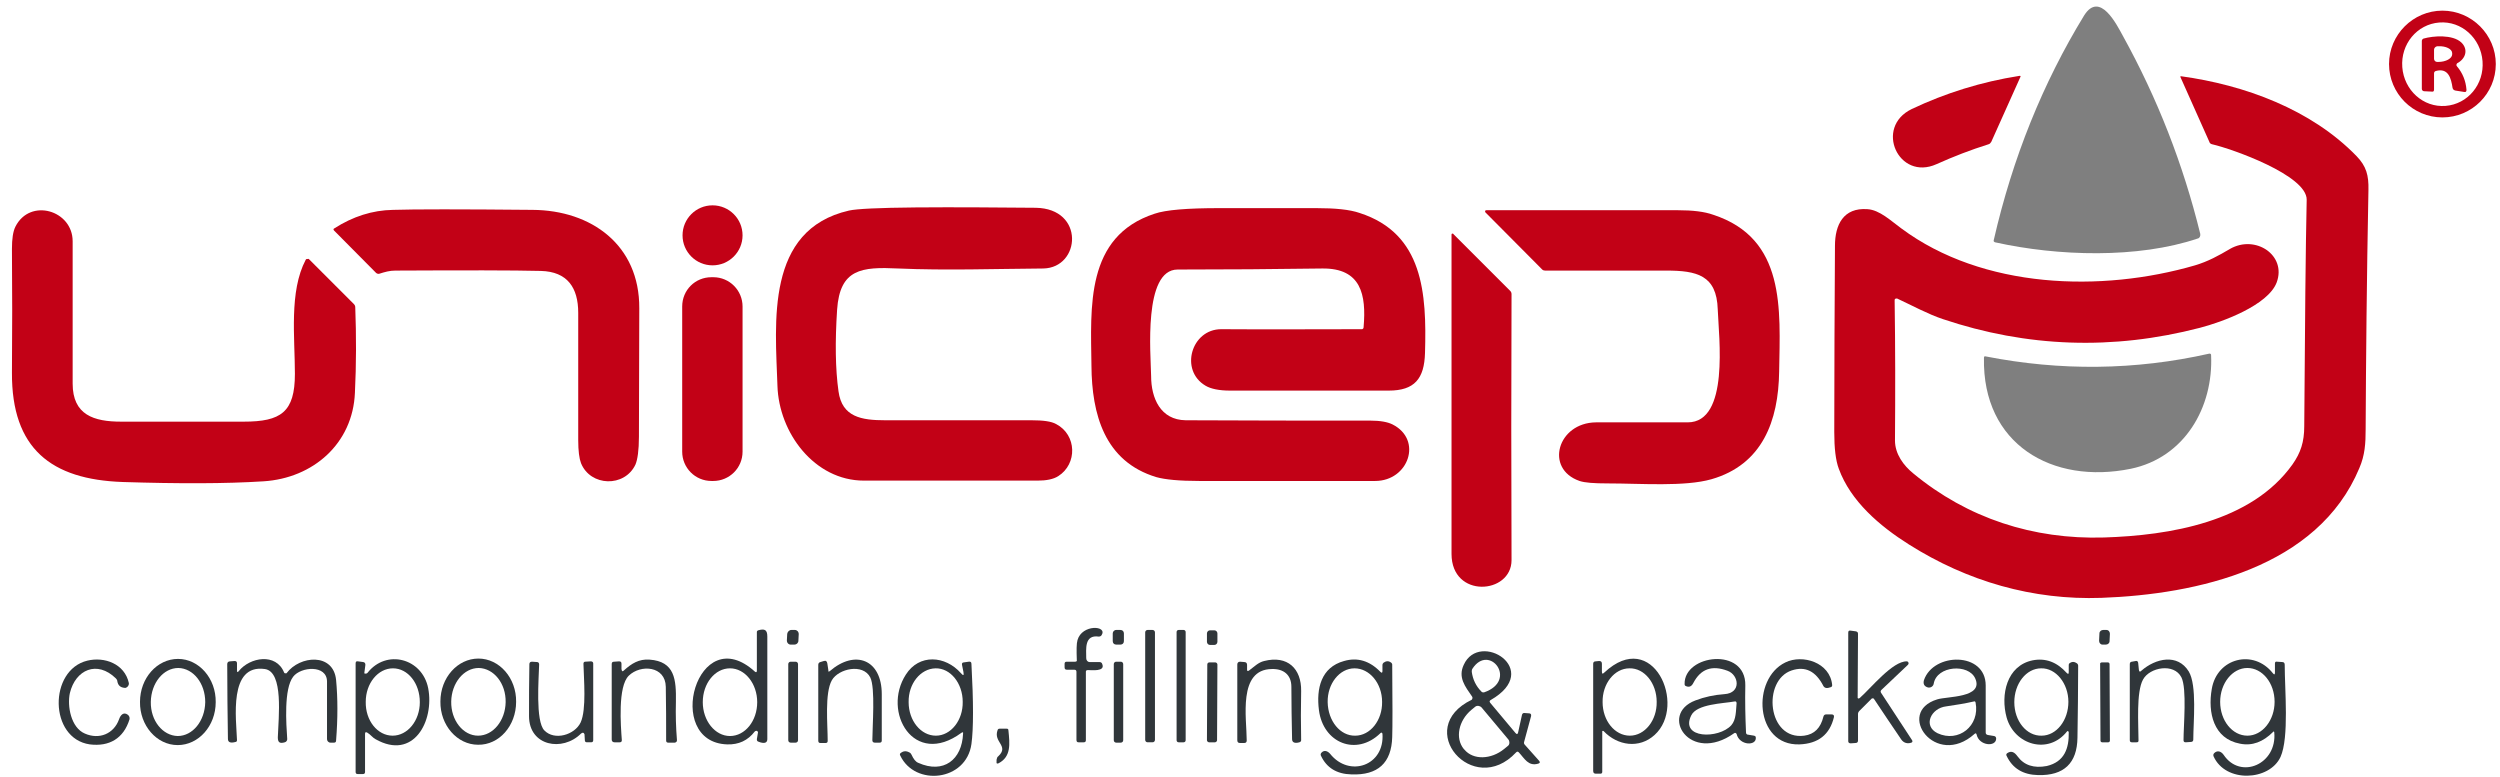 <?xml version="1.0" encoding="UTF-8"?>
<svg xmlns="http://www.w3.org/2000/svg" xmlns:xlink="http://www.w3.org/1999/xlink" version="1.1" style="" xml:space="preserve" width="716.53" height="222.762"><rect id="backgroundrect" width="100%" height="100%" x="0" y="0" fill="none" stroke="none" class="selected" style=""></rect>
<style type="text/css">
	.st0{fill:#C20116;}
	.st1{fill:#7F7F7F;}
	.st2{fill:#30363A;}
</style>















































<g class="currentLayer" style=""><title>Layer 1</title><path class="st0" d="M715.325,18.352 c0,8.5 -6.9,15.3 -15.3,15.3 c0,0 0,0 0,0 c-8.5,0 -15.3,-6.9 -15.3,-15.3 s6.9,-15.3 15.3,-15.3 S715.325,9.952 715.325,18.352 C715.325,18.352 715.325,18.352 715.325,18.352 zM700.925,30.352 c6.4,-0.5 11.1,-6.2 10.6,-12.8 c-0.5,-6.6 -6,-11.6 -12.4,-11.1 c-6.4,0.5 -11.1,6.2 -10.6,12.8 C689.025,25.852 694.525,30.852 700.925,30.352 z" id="svg_1"></path><path class="st0" d="M704.225,19.052 c1.6,1.9 2.5,4.1 2.7,6.7 c0,0.5 -0.2,0.7 -0.7,0.6 l-2.5,-0.4 c-0.4,-0.1 -0.7,-0.3 -0.8,-0.8 c-0.4,-2.7 -1.2,-5.8 -4.8,-4.8 c-0.3,0.1 -0.5,0.3 -0.5,0.7 v4.6 c0,0.5 -0.2,0.7 -0.7,0.6 l-2.1,-0.1 c-0.4,0 -0.7,-0.3 -0.7,-0.7 v-13.7 c0,-0.3 0.2,-0.6 0.5,-0.7 c2.8,-0.8 8.3,-1.2 10.8,1.1 c2.1,2 1.3,4.7 -1.2,6 C704.025,18.452 703.925,18.752 704.225,19.052 zM697.625,14.252 l0,2.6 c0,0.5 0.4,0.9 0.9,0.9 c0,0 0,0 0,0 l0.3,0 c2.2,0 4,-1 4,-2.2 v-0.3 c0,-1.2 -1.8,-2.1 -4,-2 c0,0 0,0 0,0 l-0.3,0 C698.025,13.352 697.625,13.752 697.625,14.252 C697.625,14.252 697.625,14.252 697.625,14.252 z" id="svg_2"></path><path class="st0" d="M555.025,47.052 c-10.9,4.9 -17.9,-10.6 -7.1,-15.8 c9.7,-4.6 20,-7.8 30.8,-9.5 c0.4,-0.1 0.5,0.1 0.3,0.4 l-8.3,18.5 c-0.2,0.3 -0.4,0.6 -0.8,0.7 C564.825,42.952 559.925,44.852 555.025,47.052 z" id="svg_3"></path><path class="st0" d="M543.025,86.052 c0.2,13.4 0.2,26.8 0.1,40.2 c0,3.9 2.5,7.2 5.2,9.4 c15.6,12.9 34.4,19 54.7,18.4 c18.8,-0.6 42.2,-4.4 54,-20.9 c2.4,-3.4 3.4,-6.5 3.4,-11 c0.2,-29.6 0.4,-51.2 0.7,-64.9 c0.1,-7 -21.4,-14.6 -27.1,-15.9 c-0.4,-0.1 -0.7,-0.3 -0.8,-0.7 l-8.3,-18.6 c0,-0.1 0,-0.2 0.1,-0.2 c0,0 0.1,0 0.1,0 c18.2,2.5 37.3,9.5 50.3,22.9 c2.8,2.9 3.5,5.5 3.4,9.7 c-0.5,25.8 -0.7,48.7 -0.8,68.6 c0,4 -0.2,7.4 -1.8,11.1 c-11.9,28.6 -46.6,36.2 -73.9,37.2 c-19.7,0.7 -38.4,-4.7 -55.2,-15.3 c-8.4,-5.3 -16.7,-12.4 -20.1,-21.7 c-0.9,-2.4 -1.3,-5.9 -1.3,-10.5 c0,-17.8 0.1,-35.6 0.2,-53.4 c0,-6 2.4,-11 9.3,-10.5 c3.5,0.2 6.8,3.4 9.7,5.5 c23.4,17.4 57.4,18.4 84.2,10.6 c3.7,-1.1 6.8,-2.8 10,-4.7 c7.3,-4.2 16.3,1.8 13.4,9.6 c-2.5,6.6 -15.8,11.4 -22,13 c-25,6.5 -49.6,5.6 -73.7,-2.5 c-4.2,-1.4 -8.8,-3.9 -13.1,-5.9 C543.225,85.552 543.025,85.652 543.025,86.052 z" id="svg_4"></path><circle class="st0" cx="204.225" cy="67.452" r="8.6" id="svg_5"></circle><path class="st0" d="M247.625,137.752 c-14.2,0 -24.4,-13.7 -24.8,-27.2 c-0.6,-18.1 -3.5,-44.7 20.5,-50.2 c2.2,-0.5 8.6,-0.8 19.1,-0.9 c11.5,-0.1 23,0 34.4,0.1 c14.2,0.2 12.9,17.2 2.2,17.4 c-13.8,0.1 -27.8,0.6 -41.6,0 c-10.5,-0.5 -16.7,0.1 -17.5,11.8 c-0.6,9.2 -0.5,17 0.4,23.4 c1,7.4 6.6,8.3 13.4,8.3 c14,0 28,0 41.9,0 c3.3,0 5.7,0.3 7.1,1.1 c5.9,3.1 6.1,11.4 0.6,14.9 c-1.4,0.9 -3.4,1.3 -6,1.3 C280.825,137.752 264.225,137.752 247.625,137.752 z" id="svg_6"></path><path class="st0" d="M390.825,93.752 c0.8,-9.3 -0.7,-16.9 -11.8,-16.8 c-13.8,0.2 -27.7,0.3 -41.5,0.3 c-9.9,0 -7.7,24.3 -7.6,30.5 c0,6.4 2.7,12.6 9.9,12.7 c17.6,0.1 35.2,0.1 52.9,0.1 c2.9,0 5,0.4 6.4,1.1 c8.7,4.4 4.6,16.2 -5,16.2 c-16.8,0 -33.6,0 -50.4,0 c-5.7,0 -9.8,-0.4 -12.3,-1.1 c-14.9,-4.5 -18.5,-18.1 -18.6,-31.9 c-0.2,-16.8 -1.8,-37.1 18.1,-43.6 c3.2,-1.1 9.4,-1.6 18.6,-1.6 c9.2,0 18.5,0 27.7,0 c5.5,0 9.6,0.4 12.5,1.4 c18.2,5.9 19.2,23 18.7,40.1 c-0.2,7.4 -3,10.8 -10.4,10.8 c-15.2,0 -30.3,0 -45.5,0 c-3.1,0 -5.5,-0.5 -7,-1.4 c-7.5,-4.4 -4.1,-16.2 4.5,-16.2 c13.5,0.1 26.9,0 40.4,0 C390.625,94.252 390.825,94.152 390.825,93.752 z" id="svg_7"></path><path class="st0" d="M152.625,60.152 c16.9,0.1 30.7,10.1 30.6,28.2 c0,12.3 -0.1,24.5 -0.1,36.8 c0,3.9 -0.4,6.6 -1,8 c-3.1,6.6 -12.9,6.3 -15.6,-0.4 c-0.5,-1.3 -0.8,-3.5 -0.8,-6.6 c0,-12.2 0,-24.3 0,-36.5 c0,-7.2 -3.1,-11.8 -10.7,-12 c-8,-0.2 -21.9,-0.2 -41.7,-0.1 c-1.7,0 -3,0.4 -4.6,0.9 c-0.3,0.1 -0.6,0 -0.9,-0.2 l-12.1,-12.2 c-0.2,-0.2 -0.2,-0.5 0.1,-0.6 c5.3,-3.4 10.9,-5.2 16.8,-5.3 C118.725,59.952 132.125,59.952 152.625,60.152 z" id="svg_8"></path><path class="st0" d="M483.725,121.052 c12,0 8.9,-24.4 8.6,-32.4 c-0.3,-9.8 -6,-11.1 -14.8,-11.1 c-11.6,0 -23.1,0 -34.7,0 c-0.3,0 -0.6,-0.1 -0.8,-0.3 l-16.3,-16.4 c-0.1,-0.1 -0.1,-0.4 0,-0.5 c0.1,-0.1 0.2,-0.1 0.3,-0.1 c18.8,0 37.1,0 54.9,0 c4.2,0 7.6,0.4 10.1,1.3 c20.8,6.8 19.2,27 18.9,45 c-0.2,14.1 -4.8,26.6 -19.4,30.8 c-7.7,2.2 -20.3,1.2 -29.7,1.2 c-4,0 -6.6,-0.2 -8.1,-0.7 c-10.1,-3.5 -6.3,-16.7 4.7,-16.8 C466.125,121.052 474.925,121.052 483.725,121.052 z" id="svg_9"></path><path class="st0" d="M88.525,74.252 l12.9,12.9 c0.3,0.3 0.4,0.6 0.4,1 c0.3,8.1 0.3,16.3 -0.1,24.4 c-0.6,14.6 -12,24.5 -26.2,25.4 c-10.9,0.7 -24.4,0.7 -40.3,0.2 c-20.6,-0.7 -31.9,-9.6 -31.8,-31.3 c0.1,-11.8 0.1,-23.7 0,-35.5 c0,-2.9 0.3,-5 1,-6.4 c4.2,-8.3 16.4,-4.7 16.4,4.2 c0,13.6 0,27.2 0,40.8 c0,9 6.1,10.9 13.9,10.9 c11.7,0 23.4,0 35.1,0 c10.7,0 14.7,-2.7 14.7,-13.7 c0,-10.4 -1.7,-23.6 3.1,-32.7 c0.1,-0.2 0.4,-0.3 0.6,-0.2 C88.425,74.152 88.425,74.152 88.525,74.252 z" id="svg_10"></path><path class="st0" d="M433.225,160.552 c0,9.8 -17.2,11.1 -17.2,-1.8 c0,-30.5 0,-61 0,-91.5 c0,-0.2 0.1,-0.3 0.3,-0.3 c0.1,0 0.2,0 0.2,0.1 l16.3,16.3 c0.3,0.3 0.4,0.6 0.4,1 C433.125,109.752 433.125,135.152 433.225,160.552 z" id="svg_11"></path><path class="st0" d="M203.925,79.452 h0.5 c4.7,0 8.4,3.8 8.4,8.4 v41.6 c0,4.7 -3.8,8.4 -8.4,8.4 h-0.5 c-4.7,0 -8.4,-3.8 -8.4,-8.4 v-41.6 C195.525,83.152 199.225,79.452 203.925,79.452 z" id="svg_12"></path><path class="st1" d="M597.325,4.452 c4.5,-7.2 9.4,2.7 11.1,5.8 c9.9,17.9 17.3,36.8 22.2,56.8 c0.1,0.6 -0.2,1.2 -0.7,1.3 c-17.2,5.8 -40.1,5.1 -58.1,1.1 c-0.3,-0.1 -0.5,-0.3 -0.4,-0.6 C576.825,45.252 585.525,23.752 597.325,4.452 z" id="svg_13"></path><path class="st1" d="M633.725,101.752 c0.7,15 -7.6,29.4 -23,32.6 c-22.5,4.6 -42.6,-7 -42.1,-31.8 c0,-0.4 0.2,-0.5 0.5,-0.4 c21.4,4.2 42.8,4 64.1,-0.8 C633.525,101.352 633.725,101.452 633.725,101.752 z" id="svg_14"></path><path class="st2" d="M311.225,192.552 v19.6 c0,0.4 -0.2,0.6 -0.6,0.6 l-1.5,0 c-0.4,0 -0.6,-0.2 -0.6,-0.7 v-19.5 c0,-0.4 -0.2,-0.6 -0.6,-0.6 h-2.1 c-0.5,0 -0.7,-0.2 -0.7,-0.7 v-1 c0,-0.4 0.2,-0.6 0.6,-0.6 h2.4 c0.4,0 0.6,-0.2 0.5,-0.5 c-0.1,-2.8 -0.1,-4.7 0.2,-5.7 c1.3,-4.6 8.7,-4.2 6.9,-1.4 c-0.2,0.3 -0.5,0.4 -0.8,0.4 c-4.2,-0.6 -3.6,3.6 -3.6,6.2 c0,0.6 0.4,1.1 1,1.1 c0,0 0,0 0,0 l2.8,0 c0.4,0 0.7,0.2 0.8,0.6 c0.9,2.2 -3.1,1.7 -4.1,1.7 C311.325,192.052 311.225,192.252 311.225,192.552 z" id="svg_15"></path><path class="st2" d="M216.925,192.252 l0,-11.1 c0,-0.2 0.1,-0.4 0.4,-0.5 c1.8,-0.5 2.6,-0.2 2.6,1.8 c0,9.8 0,19.6 0,29.4 c0,1.1 -0.9,1.4 -2.6,0.7 c-0.3,-0.1 -0.4,-0.3 -0.4,-0.7 l0.3,-1.8 c0.1,-0.3 -0.1,-0.5 -0.4,-0.6 c-0.2,0 -0.4,0.1 -0.5,0.2 c-2,2.6 -4.6,3.8 -7.9,3.7 c-18.4,-0.6 -8.6,-36 8,-20.8 C216.725,192.752 216.925,192.652 216.925,192.252 zM209.225,210.952 c4.3,0 7.8,-4.3 7.8,-9.7 c0,-5.3 -3.5,-9.7 -7.8,-9.7 l0,0 c-4.3,0 -7.8,4.3 -7.8,9.7 l0,0 C201.425,206.552 204.925,210.952 209.225,210.952 z" id="svg_16"></path><path class="st2" d="M226.825,180.552 l1,0 c0.6,0 1.1,0.5 1.1,1.2 l-0.1,1.9 c0,0.6 -0.5,1.1 -1.2,1.1 l-1,0 c-0.6,0 -1.1,-0.5 -1.1,-1.2 l0.1,-1.9 C225.725,181.052 226.225,180.552 226.825,180.552 z" id="svg_17"></path><path class="st2" d="M319.925,180.552 l1.2,0 c0.6,0 1,0.4 1,1 l0,2.2 c0,0.6 -0.4,1 -1,1 l-1.2,0 c-0.6,0 -1,-0.4 -1,-1 l0,-2.2 C318.925,181.052 319.325,180.552 319.925,180.552 z" id="svg_18"></path><path class="st2" d="M328.925,180.552 h1.4 c0.4,0 0.7,0.3 0.7,0.7 v30.8 c0,0.4 -0.3,0.7 -0.7,0.7 h-1.4 c-0.4,0 -0.7,-0.3 -0.7,-0.7 v-30.8 C328.225,180.852 328.525,180.552 328.925,180.552 z" id="svg_19"></path><path class="st2" d="M337.825,180.552 h1.4 c0.4,0 0.6,0.3 0.6,0.6 v31 c0,0.4 -0.3,0.6 -0.6,0.6 h-1.4 c-0.4,0 -0.6,-0.3 -0.6,-0.6 v-31 C337.225,180.852 337.425,180.552 337.825,180.552 z" id="svg_20"></path><path class="st2" d="M346.825,180.652 l1.2,0 c0.5,0 0.9,0.4 0.9,0.9 l0,2.4 c0,0.5 -0.4,0.9 -0.9,0.9 l-1.2,0 c-0.5,0 -0.9,-0.4 -0.9,-0.9 l0,-2.4 C345.925,181.052 346.325,180.652 346.825,180.652 z" id="svg_21"></path><path class="st2" d="M533.025,200.052 c3.2,-2.8 9.4,-10.6 13.5,-10.5 c0.3,0 0.5,0.3 0.5,0.6 c0,0.1 -0.1,0.3 -0.2,0.4 l-7.6,7.2 c-0.2,0.2 -0.3,0.5 -0.1,0.8 l8.9,13.6 c0.2,0.3 0.1,0.6 -0.2,0.7 c-1.1,0.4 -2.2,0.1 -2.9,-0.9 c-2.6,-3.8 -5.2,-7.7 -7.8,-11.6 c-0.1,-0.2 -0.4,-0.3 -0.7,-0.1 c0,0 -0.1,0 -0.1,0.1 l-3.4,3.4 c-0.3,0.3 -0.4,0.6 -0.4,0.9 v7.6 c0,0.4 -0.2,0.7 -0.7,0.7 l-1.4,0.1 c-0.4,0 -0.7,-0.2 -0.7,-0.6 v-31.1 c0,-0.5 0.2,-0.7 0.7,-0.6 l1.5,0.2 c0.4,0.1 0.6,0.3 0.6,0.7 l-0.1,18.4 C532.625,200.252 532.725,200.252 533.025,200.052 z" id="svg_22"></path><path class="st2" d="M602.825,180.552 l0.9,0 c0.6,0 1,0.5 1,1.1 l-0.1,2.1 c0,0.6 -0.5,1 -1.1,1 l-0.9,0 c-0.6,0 -1,-0.5 -1,-1.1 l0.1,-2.1 C601.725,180.952 602.225,180.552 602.825,180.552 z" id="svg_23"></path><path class="st2" d="M421.925,199.652 c-2,-2.9 -4.1,-5.5 -2.4,-9.1 c4.5,-10 22.9,1.4 7.7,10.1 c-0.3,0.2 -0.4,0.4 -0.1,0.8 l7.2,8.6 c0.4,0.5 0.7,0.4 0.8,-0.2 l1.1,-5 c0.1,-0.3 0.3,-0.5 0.6,-0.5 l1.4,0.1 c0.5,0 0.7,0.3 0.6,0.8 l-2,7.4 c-0.1,0.3 0,0.6 0.2,0.8 l4.1,4.6 c0.3,0.4 0.3,0.6 -0.2,0.8 c-2.9,0.9 -4,-1.5 -5.6,-3.2 c-0.3,-0.3 -0.5,-0.3 -0.8,0 c-12.3,13.2 -29.7,-6.9 -12.7,-15.1 C422.025,200.252 422.125,199.952 421.925,199.652 zM425.325,198.452 c9.9,-3.4 1.5,-14.2 -3.3,-6.8 c-0.2,0.3 -0.2,0.6 -0.2,0.9 c0.3,2.2 1.2,4.1 2.8,5.7 C424.825,198.452 425.025,198.452 425.325,198.452 zM432.325,211.952 l-7.7,-9.2 c-0.5,-0.5 -1.3,-0.6 -1.8,-0.2 l-1.1,0.9 c-3.7,3.1 -4.7,8.1 -2.2,11.2 c0,0 0,0 0,0 l0.2,0.2 c2.5,3 7.6,2.9 11.4,-0.2 c0,0 0,0 0,0 l1.1,-0.9 C432.725,213.352 432.725,212.452 432.325,211.952 C432.325,211.952 432.325,211.952 432.325,211.952 z" id="svg_24"></path><path class="st2" d="M25.025,189.352 c4.9,-1.2 10.7,0.9 11.9,6.4 c0.1,0.6 -0.3,1.2 -0.9,1.4 c-0.1,0 -0.2,0 -0.3,0 c-1.2,-0.1 -1.9,-0.7 -2.1,-1.9 c0,-0.3 -0.2,-0.6 -0.4,-0.8 c-5.4,-5.3 -11.6,-2.5 -13.2,4.2 c-0.8,3.7 0.3,9.9 4.3,11.6 c4.1,1.8 8.3,0.1 9.8,-4.1 c0.4,-1.2 1.3,-2.2 2.5,-1.3 c0.4,0.3 0.6,0.8 0.5,1.3 c-1.7,5.5 -5.8,7.9 -11.4,7.2 C14.025,211.652 13.925,192.052 25.025,189.352 z" id="svg_25"></path><path class="st2" d="M50.925,213.552 c-6,0 -10.9,-5.6 -10.8,-12.4 c0,-6.8 4.9,-12.3 10.9,-12.3 c6,0 10.9,5.6 10.8,12.4 C61.825,208.052 56.925,213.552 50.925,213.552 zM50.925,210.952 c4.3,0 7.8,-4.3 7.9,-9.7 c0,-5.4 -3.4,-9.7 -7.7,-9.8 c0,0 0,0 0,0 c-4.3,0 -7.8,4.3 -7.9,9.7 l0,0 C43.125,206.552 46.625,210.852 50.925,210.952 C50.925,210.952 50.925,210.952 50.925,210.952 z" id="svg_26"></path><path class="st2" d="M82.125,192.952 c3.8,-5.1 13.4,-5.9 14.2,1.9 c0.5,5.3 0.5,11.1 0,17.4 c0,0.4 -0.2,0.6 -0.6,0.6 h-1 c-0.6,0 -1,-0.5 -1,-1 c0,-5.5 0,-11 0,-16.5 c0,-4.9 -7.5,-4.3 -9.7,-1.4 c-2.7,3.5 -2,13.5 -1.7,17.9 c0,0.4 -0.3,0.8 -0.7,0.9 c-1.4,0.4 -2,0.1 -2,-1.4 c0.2,-5.8 1.7,-18.8 -3.7,-19.6 c-10.5,-1.5 -8.2,14.4 -8,20.4 c0,0.3 -0.2,0.5 -0.4,0.5 c-1.5,0.4 -2.2,0.1 -2.2,-0.9 c-0.1,-7.1 -0.2,-14.2 -0.2,-21.4 c0,-0.5 0.3,-0.8 0.8,-0.8 l1.3,-0.1 c0.5,0 0.7,0.2 0.7,0.7 v2 c0,0.6 0.2,0.6 0.5,0.2 c3.2,-4 10.7,-5.3 13,0.4 c0.1,0.2 0.3,0.3 0.5,0.2 C82.025,193.052 82.025,192.952 82.125,192.952 z" id="svg_27"></path><path class="st2" d="M104.625,210.352 v10.9 c0,0.4 -0.2,0.6 -0.6,0.6 h-1.5 c-0.4,0 -0.6,-0.2 -0.6,-0.6 v-31.1 c0,-0.5 0.2,-0.7 0.7,-0.6 l1.5,0.2 c0.4,0.1 0.6,0.3 0.6,0.8 l-0.3,2.3 c0,0.2 0,0.2 0.2,0.2 c0.1,0 0.2,0 0.3,0 c0.2,0 0.3,-0.1 0.4,-0.2 c5.4,-6.9 15.7,-4.2 17.4,4.4 c1.8,9.4 -4.2,20.8 -15.1,14.6 c-0.8,-0.4 -1.5,-1.4 -2.4,-1.9 C104.825,209.752 104.625,209.852 104.625,210.352 zM112.525,210.852 c4.3,0 7.8,-4.3 7.8,-9.6 c0,0 0,0 0,0 c0,-5.4 -3.4,-9.7 -7.7,-9.7 h0 c-4.3,0 -7.8,4.3 -7.8,9.6 v0 C104.725,206.552 108.225,210.852 112.525,210.852 C112.525,210.852 112.525,210.852 112.525,210.852 z" id="svg_28"></path><path class="st2" d="M137.025,213.452 c-6,0 -10.9,-5.6 -10.8,-12.4 c0,-6.8 4.9,-12.3 10.9,-12.3 c0,0 0,0 0,0 c6,0 10.9,5.6 10.8,12.4 C147.925,208.052 143.025,213.552 137.025,213.452 C137.025,213.452 137.025,213.452 137.025,213.452 zM137.025,210.852 c4.3,0 7.8,-4.3 7.9,-9.6 c0,0 0,0 0,0 c0.1,-5.4 -3.4,-9.7 -7.7,-9.8 c0,0 0,0 0,0 c-4.3,0 -7.8,4.3 -7.9,9.6 v0 C129.225,206.452 132.725,210.852 137.025,210.852 C137.025,210.852 137.025,210.852 137.025,210.852 z" id="svg_29"></path><path class="st2" d="M178.825,192.152 c2.2,-2 4.3,-3.3 7.3,-3.1 c7.3,0.5 7.7,5.7 7.6,12.1 c-0.1,3.7 0,7.3 0.3,11 c0,0.4 -0.2,0.6 -0.6,0.7 l-1.9,0 c-0.4,0 -0.6,-0.2 -0.6,-0.6 c0,-5.1 0,-10.3 -0.1,-15.4 c-0.1,-6 -7.2,-6.5 -10.6,-3.2 c-3.2,3.1 -2.3,14.4 -2,18.5 c0,0.4 -0.2,0.6 -0.6,0.6 h-1.5 c-0.5,0 -0.8,-0.3 -0.8,-0.8 v-21.6 c0,-0.5 0.2,-0.7 0.7,-0.7 l1.4,-0.1 c0.5,0 0.7,0.2 0.7,0.7 v1.5 C178.225,192.452 178.425,192.552 178.825,192.152 z" id="svg_30"></path><path class="st2" d="M237.825,192.352 c7.3,-6.3 14.9,-3.3 14.9,6.6 c0,4.5 0,8.9 0,13.3 c0,0.4 -0.2,0.6 -0.6,0.6 l-1.4,0 c-0.5,0 -0.7,-0.3 -0.7,-0.7 c0,-3.9 0.9,-15 -0.6,-18 c-2.1,-4.1 -9.1,-2.5 -11,0.8 c-2.1,3.7 -1.2,12.7 -1.2,17.4 c0,0.4 -0.2,0.6 -0.6,0.6 l-1.5,0 c-0.4,0 -0.6,-0.2 -0.6,-0.7 V190.552 c0,-0.4 0.2,-0.7 0.6,-0.8 l1,-0.3 c0.6,-0.2 0.9,0.1 1,0.7 l0.3,2 C237.325,192.552 237.525,192.552 237.825,192.352 z" id="svg_31"></path><path class="st2" d="M275.525,210.052 c-13.6,10 -22.8,-6 -15.9,-16.7 c3.8,-6 11.3,-5.5 15.8,-0.4 c0.7,0.8 0.9,0.7 0.7,-0.4 l-0.4,-2 c-0.1,-0.4 0.1,-0.7 0.5,-0.7 l1.4,-0.2 c0.5,-0.1 0.8,0.1 0.8,0.6 c0.6,11 0.6,18.6 0,23 c-1.5,10.7 -16.2,12.2 -20.4,3.3 c-0.2,-0.3 -0.1,-0.6 0.2,-0.8 c0.7,-0.5 1.5,-0.6 2.4,-0.1 c0.3,0.1 0.5,0.4 0.6,0.6 c0.6,1.3 1.2,2.1 2,2.4 c7.2,3.2 12.5,-0.9 12.8,-8.4 C276.125,209.852 275.925,209.752 275.525,210.052 zM268.225,210.852 c4.3,0 7.8,-4.4 7.7,-9.7 c0,0 0,0 0,0 c0,-5.3 -3.5,-9.7 -7.8,-9.6 s-7.8,4.4 -7.7,9.7 c0,0 0,0 0,0 C260.425,206.552 263.925,210.852 268.225,210.852 z" id="svg_32"></path><path class="st2" d="M358.025,192.152 c1.5,-1.1 2.6,-2.3 4.3,-2.7 c6.7,-1.7 10.7,2.2 10.6,8.6 c-0.1,4.7 -0.1,9.4 0,14.1 c0,0.3 -0.2,0.5 -0.5,0.6 c-1.4,0.4 -2.1,0 -2.1,-0.9 c-0.1,-5 -0.2,-10 -0.2,-15 c0,-3.4 -2.2,-5.2 -5.6,-5.1 c-9.8,0.1 -7.2,14.1 -7.2,20.5 c0,0.4 -0.2,0.7 -0.7,0.7 H355.425 c-0.5,0 -0.8,-0.2 -0.8,-0.8 v-21.7 c0,-0.5 0.3,-0.8 0.8,-0.8 l1.2,0.1 c0.5,0 0.8,0.3 0.8,0.8 v1.4 C357.425,192.352 357.625,192.452 358.025,192.152 z" id="svg_33"></path><path class="st2" d="M395.625,210.152 c-6.9,6.7 -16.4,2.8 -17.6,-6.6 c-0.8,-6.2 0.6,-12.3 7.2,-14.1 c3.8,-1.1 7.3,-0.1 10.4,3.1 c0.4,0.4 0.6,0.3 0.6,-0.2 V190.552 c0,-0.2 0.1,-0.4 0.3,-0.6 c0.7,-0.5 1.4,-0.6 2.1,-0.1 c0.2,0.1 0.4,0.4 0.4,0.6 c0.1,10.9 0.1,17.8 0,20.8 c-0.2,7.4 -4.1,11 -11.7,10.7 c-4.2,-0.1 -7.1,-1.9 -8.7,-5.3 c-0.2,-0.3 -0.1,-0.7 0.1,-0.9 c0.8,-0.9 1.8,-0.5 2.5,0.3 c5.5,6.9 15.7,3.4 15,-5.8 C396.025,209.952 395.925,209.852 395.625,210.152 zM388.425,210.852 c4.3,0 7.8,-4.4 7.7,-9.7 c0,-5.3 -3.6,-9.6 -7.9,-9.6 c0,0 0,0 0,0 c-4.3,0 -7.8,4.4 -7.7,9.7 C380.625,206.652 384.125,210.952 388.425,210.852 C388.425,210.852 388.425,210.852 388.425,210.852 z" id="svg_34"></path><path class="st2" d="M459.225,209.852 v11.4 c0,0.3 -0.2,0.5 -0.5,0.5 H457.425 c-0.5,0 -0.8,-0.2 -0.8,-0.8 v-30.7 c0,-0.4 0.2,-0.7 0.7,-0.7 l1,-0.1 c0.5,0 0.8,0.2 0.8,0.8 v2.2 c0,0.7 0.2,0.8 0.7,0.3 c13.9,-13 23.8,9.4 14.4,17.9 c-4.4,4 -10.6,3.1 -14.6,-1.1 c-0.1,-0.1 -0.3,-0.1 -0.4,0 C459.225,209.752 459.225,209.852 459.225,209.852 zM467.125,210.852 c4.3,0 7.8,-4.4 7.7,-9.7 v0 c0,-5.3 -3.5,-9.7 -7.8,-9.6 h0 c-4.3,0 -7.8,4.4 -7.7,9.7 C459.325,206.552 462.825,210.852 467.125,210.852 L467.125,210.852 z" id="svg_35"></path><path class="st2" d="M497.025,210.152 c-12.7,9 -21.7,-5.4 -11.1,-9.4 c2.6,-1 5.4,-1.6 8.3,-1.8 c4.9,-0.3 4.2,-5.5 0.9,-6.7 c-4.5,-1.7 -7.7,-0.5 -9.8,3.5 c-0.5,1 -1.2,1.3 -2.1,0.9 c-0.3,-0.1 -0.4,-0.3 -0.4,-0.6 c-0.2,-8.5 17.6,-10.7 17.4,0.4 c-0.1,4.5 0,9 0.2,13.5 c0,0.3 0.2,0.6 0.5,0.6 l1.8,0.3 c0.3,0.1 0.5,0.2 0.5,0.5 c0.3,2.5 -4.7,2.4 -5.5,-1 C497.525,210.052 497.325,209.952 497.025,210.152 zM484.725,205.052 c-3.3,6.7 7.9,6.8 11.5,2.8 c1.4,-1.6 1.3,-4.1 1.5,-6.3 c0,-0.4 -0.2,-0.6 -0.6,-0.5 C493.825,201.652 486.325,201.752 484.725,205.052 z" id="svg_36"></path><path class="st2" d="M515.725,213.352 c-12.8,0.4 -13.8,-18.8 -4,-23.5 c4.9,-2.4 12.8,0 13.4,6.5 c0,0.3 -0.1,0.5 -0.4,0.6 c-1.1,0.4 -1.7,0.3 -2.1,-0.3 c-2.2,-4.3 -5.2,-5.8 -9.1,-4.5 c-8.5,2.8 -7,20.1 3.6,18.7 c2.9,-0.4 4.7,-2.2 5.5,-5.5 c0.1,-0.4 0.4,-0.6 0.8,-0.6 h1.5 c0.6,0 0.8,0.3 0.7,0.8 C524.425,210.552 521.125,213.152 515.725,213.352 z" id="svg_37"></path><path class="st2" d="M566.125,194.452 c-1.9,-4.3 -11,-3.7 -11.9,1.5 c-0.1,0.7 -0.8,1.2 -1.5,1.1 c0,0 0,0 -0.1,0 c-1.1,-0.3 -1.5,-1 -1.2,-2.1 c2.7,-8 17.7,-8.2 17.7,1.5 c0,4.5 0,9 0,13.5 c0,0.4 0.2,0.6 0.6,0.7 l1.8,0.3 c0.4,0.1 0.6,0.3 0.6,0.8 c-0.1,2.4 -4.9,2 -5.6,-1.2 c-0.1,-0.4 -0.3,-0.5 -0.6,-0.2 c-11.2,10 -22.8,-6.2 -10.7,-9.9 C558.025,199.552 568.625,200.052 566.125,194.452 zM555.325,210.152 c6,2.8 12.2,-2.1 10.9,-8.8 c-0.1,-0.3 -0.2,-0.4 -0.5,-0.3 c-2.6,0.6 -5.2,1 -7.9,1.4 C553.425,202.952 551.025,208.052 555.325,210.152 z" id="svg_38"></path><path class="st2" d="M592.925,209.852 c0,-0.1 -0.1,-0.3 -0.3,-0.3 c-0.1,0 -0.2,0 -0.2,0.1 c-5.4,6.8 -15.1,3.8 -17.3,-4 c-1.8,-6.5 0,-14.9 7.5,-16.4 c3.7,-0.7 6.9,0.5 9.7,3.6 c0.4,0.4 0.6,0.4 0.6,-0.2 v-2 c0,-0.3 0.1,-0.5 0.3,-0.6 c0.7,-0.5 1.4,-0.4 2.1,0.1 c0.2,0.2 0.3,0.4 0.3,0.6 c0,6.9 -0.1,13.8 -0.2,20.7 c-0.1,7.3 -3.9,10.9 -11.3,10.7 c-4.3,-0.1 -7.3,-1.9 -9,-5.5 c-0.2,-0.3 -0.1,-0.6 0.2,-0.8 c1.2,-0.8 2.1,-0.2 2.9,0.9 c1.9,2.6 4.7,3.5 8.4,2.8 C591.725,218.352 593.025,214.452 592.925,209.852 zM585.125,210.852 c4.3,0 7.7,-4.4 7.7,-9.7 v0 c0,-5.3 -3.6,-9.7 -7.8,-9.6 c0,0 0,0 0,0 c-4.3,0 -7.7,4.4 -7.7,9.7 l0,0 C577.325,206.652 580.825,210.952 585.125,210.852 C585.125,210.852 585.125,210.852 585.125,210.852 z" id="svg_39"></path><path class="st2" d="M613.725,192.252 c4.1,-3.6 10.4,-5 13.6,0.2 c2.4,4 1.3,14.5 1.3,19.5 c0,0.4 -0.2,0.7 -0.7,0.7 l-1.5,0.1 c-0.4,0 -0.6,-0.2 -0.6,-0.6 c0,-4.1 1,-14.8 -0.6,-18 c-2.1,-4.2 -9.1,-2.9 -11,0.6 c-2,3.6 -1.3,12.9 -1.3,17.5 c0,0.4 -0.2,0.5 -0.6,0.5 h-1.3 c-0.4,0 -0.6,-0.2 -0.6,-0.6 v-21.8 c0,-0.4 0.2,-0.7 0.6,-0.7 l1.1,-0.2 c0.4,-0.1 0.6,0.1 0.7,0.5 l0.2,2 C613.125,192.552 613.325,192.652 613.725,192.252 z" id="svg_40"></path><path class="st2" d="M651.825,209.852 c0,-0.1 -0.1,-0.2 -0.2,-0.2 c-0.1,0 -0.1,0 -0.1,0.1 c-2.9,2.9 -6,4.1 -9.5,3.4 c-7.6,-1.4 -9.3,-8.9 -8.1,-15.7 c1.5,-8.9 12,-11.5 17.5,-4.5 c0.4,0.5 0.6,0.4 0.6,-0.2 v-2.6 c0,-0.4 0.2,-0.6 0.6,-0.5 l1.5,0.1 c0.5,0 0.7,0.3 0.7,0.8 c0,7.2 1.3,20.8 -1.2,26.4 c-3.2,6.9 -15.8,7.5 -19.2,-0.2 c-0.1,-0.3 -0.1,-0.6 0.2,-0.9 c0.9,-0.9 2,-0.5 2.7,0.5 C642.125,223.552 652.725,219.052 651.825,209.852 zM644.125,210.852 c4.3,0 7.8,-4.4 7.8,-9.7 c0,0 0,0 0,0 c0,-5.4 -3.5,-9.7 -7.8,-9.7 s-7.8,4.4 -7.8,9.7 c0,0 0,0 0,0 C636.325,206.552 639.825,210.852 644.125,210.852 z" id="svg_41"></path><path class="st2" d="M166.525,210.252 c-5.3,5.3 -14.9,3.6 -14.9,-5 c0,-5 0,-9.9 0.1,-14.9 c0,-0.5 0.3,-0.7 0.8,-0.7 l1.4,0.1 c0.4,0 0.6,0.3 0.6,0.7 c-0.1,3.9 -1.1,16.3 1.5,18.9 c2.9,3 8.7,1.3 10.4,-2.3 c1.7,-3.7 0.9,-12.5 0.8,-16.8 c0,-0.4 0.2,-0.6 0.5,-0.6 l1.6,-0.1 c0.4,0 0.7,0.2 0.7,0.6 v22 c0,0.4 -0.2,0.6 -0.6,0.6 h-1.2 c-0.4,0 -0.6,-0.2 -0.6,-0.6 l-0.1,-1.7 C167.325,209.952 167.025,209.852 166.525,210.252 z" id="svg_42"></path><path class="st2" d="M226.625,189.652 h1.4 c0.4,0 0.7,0.3 0.7,0.7 v21.8 c0,0.4 -0.3,0.7 -0.7,0.7 h-1.4 c-0.4,0 -0.7,-0.3 -0.7,-0.7 v-21.8 C225.925,189.952 226.225,189.652 226.625,189.652 z" id="svg_43"></path><path class="st2" d="M319.925,189.652 h1.3 c0.4,0 0.7,0.3 0.7,0.7 v21.8 c0,0.4 -0.3,0.7 -0.7,0.7 h-1.3 c-0.4,0 -0.7,-0.3 -0.7,-0.7 v-21.8 C319.225,189.952 319.525,189.652 319.925,189.652 z" id="svg_44"></path><path class="st2" d="M346.625,189.852 l1.7,0 c0.3,0 0.6,0.3 0.6,0.6 l-0.1,21.7 c0,0.3 -0.3,0.6 -0.6,0.6 l-1.7,0 c-0.3,0 -0.6,-0.3 -0.6,-0.6 l0.1,-21.7 C346.025,190.052 346.325,189.852 346.625,189.852 z" id="svg_45"></path><path class="st2" d="M602.425,189.852 l1.7,0 c0.3,0 0.5,0.2 0.5,0.5 l0.1,21.9 c0,0.3 -0.2,0.5 -0.5,0.5 l-1.7,0 c-0.3,0 -0.5,-0.2 -0.5,-0.5 l-0.1,-21.9 C601.825,190.052 602.125,189.852 602.425,189.852 z" id="svg_46"></path><path class="st2" d="M286.125,216.752 c3.2,-3 -1.5,-4 -0.2,-7.5 c0.1,-0.3 0.3,-0.4 0.6,-0.4 l2,0 c0.3,0 0.5,0.1 0.5,0.5 c0.4,3.9 0.8,7.5 -2.8,9.4 c-0.4,0.2 -0.7,0.1 -0.6,-0.4 l0,-0.6 C285.725,217.252 285.825,216.952 286.125,216.752 z" id="svg_47"></path></g></svg>
